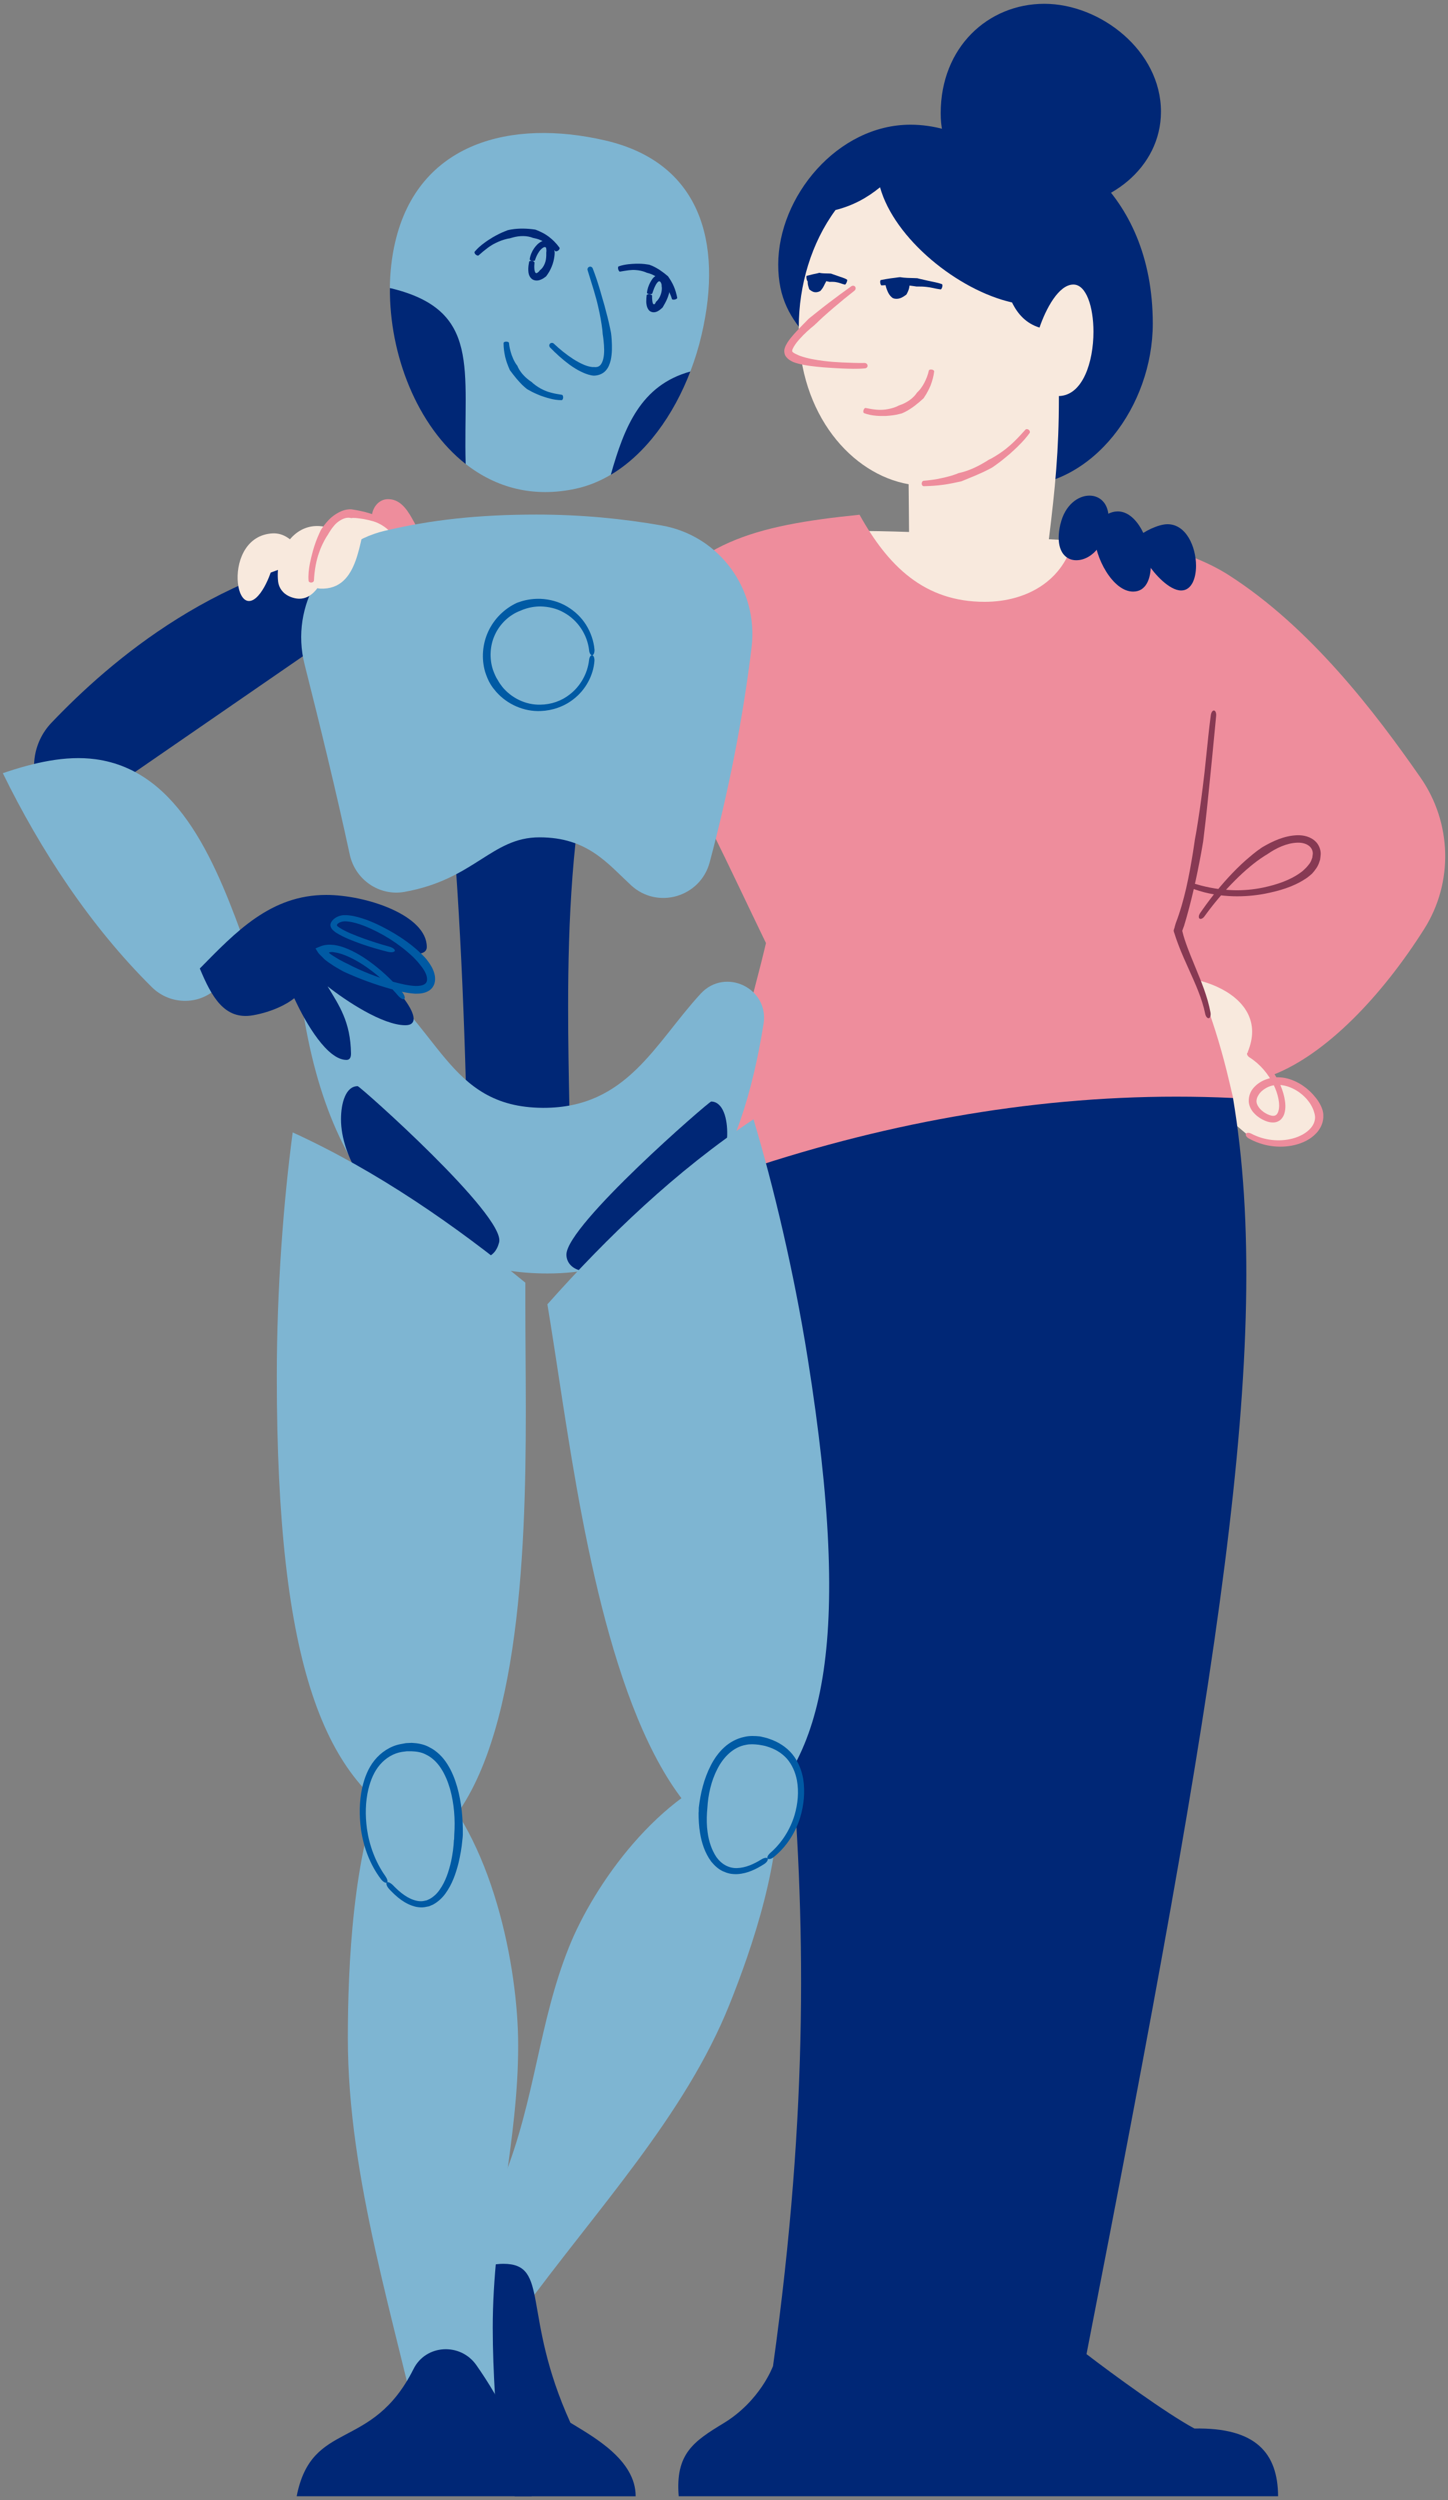 <?xml version="1.0" encoding="UTF-8"?>
<svg id="Layer_1" data-name="Layer 1" xmlns="http://www.w3.org/2000/svg" version="1.1" viewBox="0 0 270.5 467">
  <rect x="0" y="0" width="270.5" height="467" fill="#808080" stroke="none"/>
  <defs>
    <style>
      .cls-1 {
        fill: #005aa4;
      }

      .cls-1, .cls-2, .cls-3, .cls-4, .cls-5, .cls-6, .cls-7 {
        stroke-width: 0px;
      }

      .cls-2 {
        fill: none;
      }

      .cls-3 {
        fill: #ee8d9c;
      }

      .cls-4 {
        fill: #002776;
      }

      .cls-5 {
        fill: #f8e9dd;
      }

      .cls-6 {
        fill: #873953;
      }

      .cls-7 {
        fill: #7eb5d2;
      }
    </style>
  </defs>
  <path class="cls-5" d="M242.74,177.99s4.81,15.04-9.74,18.73c2.4,1.22,4.12,3.23,5.21,5.27.21-.02.41-.05.62-.05,3.7,0,7.61,3.81,7.61,6.63,0,2.9-3.4,5.02-7.42,5.02-2.05,0-4.26-.55-6.26-1.84l-10.73-9.11-8.87-24.9,29.58.25Z"/>
  <path class="cls-3" d="M70.84,100.96c-.73-1.29-1.37-2.45-1.41-3.98,0-.04,0-.08,0-.12,0-2.03,1.32-3.62,3.06-3.62,4.27,0,5.07,6.69,8.15,9.2"/>
  <path class="cls-5" d="M68.65,96.89c4.52,1.57,4.91,3.35,4.91,4.32,0,2.54-21.16,9.42-21.3,9.42-2.17,0-2.98-2.03-2.98-4.09,0-2.53,1.11-4.95,3.67-4.95,1.37,0,2.3.91,3.68.91,2.73,0,5.69-4.11,10.32-5.86"/>
  <path class="cls-4" d="M238.77,466.29h-111.98c-.66-7.97,2.82-10.26,8.38-13.64,6.9-4.19,9.24-10.69,9.24-10.69,13.43-96.4-2.62-143.55-7.47-222.63,17.09-22.51,60.22-32.59,93.4-14.22,7.69,46.02-2.73,108.37-27.37,234.63,4.69,3.61,14.96,11.11,20.16,13.9,11.52-.21,15.58,4.61,15.63,12.65Z"/>
  <path class="cls-4" d="M182.38,32.98c-4.87-3.14-6.65-6.81-6.65-11.82,0-12.37,8.88-20.45,19.36-20.45s21.79,8.77,21.79,20.15c0,10.61-9.92,17.92-19.68,17.92-5.44,0-10.16-2.79-14.82-5.8Z"/>
  <path class="cls-4" d="M175.98,83.69c4.2,2.68,8.72,7.2,13.67,7.2,14.58,0,25.7-15.09,25.7-30.45,0-24.89-17.77-36.86-33.39-36.86-1.85,0-3.7.19-5.53.59-2.06-.56-4.17-.88-6.33-.88-13.66,0-24.72,13.43-24.72,26.12,0,6.39,2.29,10.04,5.77,13.94l24.84,20.35Z"/>
  <path class="cls-5" d="M213.56,103.45c-5.67-1.97-11.65-2.43-17.62-2.72,1.18-9.59,1.87-16.65,1.87-26.29,0-.15,0-.3,0-.46,4.47-.11,6.46-6.38,6.46-12.02,0-4.62-1.34-8.81-3.75-8.81-2.76,0-5.15,4.57-6.33,8.04-2.47-.76-4.08-2.51-5.13-4.69-10.11-2.29-21.98-11.89-24.66-21.52-2.41,1.98-5.11,3.45-8.32,4.25-4.51,6.13-6.86,14.05-6.86,21.88,0,16.38,9.94,27.5,20.52,29.34.03,3.85.06,5.08.08,8.92-3.7-.13-7.41-.2-11.13-.2-2.51,0-5.03.03-7.56.11,20.89,29.77,44.79,33.09,62.42,4.16Z"/>
  <g>
    <g>
      <line class="cls-2" x1="192.93" y1="80.88" x2="191.44" y2="79.71"/>
      <line class="cls-2" x1="172.15" y1="89.39" x2="172.22" y2="91.28"/>
      <path class="cls-3" d="M178.83,88.48c-.39.13-.78.29-1.18.4-.58.15-1.15.32-1.74.43-1.11.26-2.24.4-3.38.5-.2.02-.35.26-.35.53s.18.48.39.48c1.19-.03,2.38-.09,3.57-.26.62-.07,1.23-.2,1.84-.31.43-.08.85-.19,1.29-.27l.3-.06c1.71-.7,3.45-1.38,5.06-2.21.28-.14.56-.29.83-.45l.5-.36c.92-.64,1.78-1.36,2.63-2.07.59-.54,1.19-1.07,1.75-1.64.71-.7,1.4-1.47,2-2.3.12-.17.05-.43-.16-.6-.21-.17-.48-.18-.62-.03-.66.73-1.32,1.46-2.01,2.13-.54.54-1.12,1.04-1.72,1.52-.85.65-1.74,1.24-2.67,1.75l-.5.25c-.25.17-.5.33-.76.47-1.47.88-3.1,1.63-4.81,1.99l-.26.1Z"/>
    </g>
    <g>
      <path class="cls-5" d="M162.08,68.29c-.53.04-1.05.06-1.57.06-2,0-13.26-.16-13.26-2.73,0-2.7,10.34-10.42,12.5-12.05"/>
      <g>
        <line class="cls-2" x1="162.15" y1="69.24" x2="162" y2="67.35"/>
        <line class="cls-2" x1="160.32" y1="54.33" x2="159.19" y2="52.82"/>
        <path class="cls-3" d="M152.47,60.43c.43-.42.87-.84,1.32-1.25.65-.58,1.31-1.16,1.98-1.73,1.26-1.08,2.55-2.13,3.86-3.16.23-.18.28-.51.12-.73-.16-.22-.49-.25-.73-.08-1.36.98-2.73,1.97-4.07,3-.7.53-1.39,1.07-2.08,1.62l-1.45,1.16-.34.27c-.91.93-1.84,1.86-2.73,2.85-.44.5-.88,1.02-1.26,1.62-.18.32-.38.62-.5,1.06-.14.39-.11,1.1.22,1.53.42.57.91.81,1.36,1.03.3.12.6.21.9.29,1.61.43,3.19.56,4.77.71,1.14.08,2.27.16,3.4.21,1.42.05,2.86.12,4.34-.02.3-.02.52-.26.49-.53s-.26-.48-.55-.48c-1.39.03-2.85-.05-4.24-.1-1.11-.05-2.22-.13-3.33-.27-1.53-.19-3.08-.45-4.46-.94-.24-.09-.47-.19-.68-.3-.35-.14-.67-.34-.77-.48-.06-.08-.07-.07-.04-.28.03-.19.17-.44.3-.68.29-.49.67-.98,1.09-1.44.83-.93,1.78-1.8,2.77-2.59l.29-.29Z"/>
      </g>
    </g>
    <g>
      <line class="cls-2" x1="175.77" y1="54.53" x2="176.24" y2="52.7"/>
      <line class="cls-2" x1="164.3" y1="51.9" x2="164.58" y2="53.77"/>
      <path class="cls-4" d="M167.94,51.79l-.66.09-.95.12c-.6.09-1.19.19-1.78.31-.1.02-.15.26-.11.53.04.27.15.48.25.47.58-.05,1.15-.06,1.73-.05l.9.03c.21,0,.42.04.63.06l.15.03c.88-.16,1.78-.06,2.64.07l.45.07h.3c.54,0,1.08.01,1.62.08.39.04.77.11,1.15.19.48.1.96.21,1.46.27.1.01.23-.19.3-.45.07-.26.04-.49-.05-.53-.48-.18-.99-.3-1.48-.4-.39-.08-.78-.17-1.18-.25l-1.65-.38-.29-.08-.48-.02c-.91-.03-1.85-.02-2.78-.18l-.15.03Z"/>
    </g>
    <g>
      <path class="cls-4" d="M165.88,52.67c.3,1.74,1.02,2.42,1.72,2.42.9,0,1.79-1.1,1.81-2.49"/>
      <g>
        <line class="cls-2" x1="166.81" y1="52.5" x2="164.95" y2="52.83"/>
        <line class="cls-2" x1="170.36" y1="52.61" x2="168.47" y2="52.58"/>
        <path class="cls-4" d="M169.38,54.93c.08-.14.14-.29.21-.43.09-.2.17-.41.22-.61.1-.39.13-.78.11-1.17,0-.07-.23-.13-.51-.13-.27,0-.5.03-.51.08-.05.28-.15.54-.29.77-.07.12-.15.23-.24.33-.06.07-.13.12-.21.17l-.06.03c-.1.37-.47.46-.58.35-.02-.01-.05-.03-.07-.05-.02,0-.05,0-.08,0-.15-.02-.35-.16-.49-.36-.11-.14-.19-.32-.25-.51-.08-.23-.15-.48-.25-.73-.02-.05-.25-.05-.52,0-.26.05-.47.13-.47.19,0,.31.08.62.17.91.08.24.18.47.28.72.16.33.35.71.73,1.02.07.06.13.12.21.17.13.06.28.1.42.12.43.06.85-.03,1.19-.19.34-.16.63-.36.92-.57l.05-.1Z"/>
      </g>
    </g>
    <g>
      <line class="cls-2" x1="157.8" y1="53.63" x2="158.56" y2="51.89"/>
      <line class="cls-2" x1="150.51" y1="51.11" x2="150.84" y2="52.98"/>
      <path class="cls-4" d="M152.94,51l-.44.1-.63.13-1.16.29c-.07.02-.08.26-.04.53.05.27.14.48.2.47.38-.03.76-.03,1.13-.03l.58.02c.14,0,.27.03.4.05l.09.02c.55-.18,1.13-.1,1.66.02l.28.06.19-.02c.34,0,.69,0,1.02.07.24.04.48.1.72.18.29.1.59.21.91.28.06.01.2-.17.31-.42.11-.25.14-.47.08-.51-.29-.19-.62-.31-.94-.42-.26-.09-.52-.16-.77-.26-.36-.12-.73-.25-1.09-.38l-.19-.07-.33-.02c-.63-.02-1.26.01-1.89-.13l-.1.03Z"/>
    </g>
    <g>
      <path class="cls-4" d="M154.09,51.79c-.42,1.04-1.13,2.07-1.74,2.07-.44,0-.81-.54-.98-2.02"/>
      <g>
        <line class="cls-2" x1="154.97" y1="52.15" x2="153.21" y2="51.44"/>
        <line class="cls-2" x1="152.32" y1="51.73" x2="150.44" y2="51.94"/>
        <path class="cls-4" d="M152.36,52.81s-.06,0-.09-.01c-.02,0-.09-.14-.14-.24-.1-.21-.18-.45-.25-.69-.01-.04-.25-.05-.52-.02s-.49.09-.49.14c0,.28,0,.57.02.87.01.16.02.29.09.55.04.16.09.33.15.5.01.04.03.08.04.12.26.23.52.41.83.51.31.09.64.06.95-.05.11-.04.21-.1.31-.15l.16-.19c.32-.38.41-.62.54-.86.08-.18.18-.35.27-.52.11-.21.22-.44.26-.68,0-.05-.19-.17-.44-.27-.25-.1-.47-.15-.49-.12-.13.17-.22.36-.32.54-.08.14-.16.28-.27.39-.14.17-.35.32-.39.27l-.04-.02s-.01.03-.02.05c-.02.05-.08.11-.13.09-.05-.01-.08-.1-.03-.19h-.02Z"/>
      </g>
    </g>
    <g>
      <line class="cls-2" x1="161.59" y1="75.73" x2="161.02" y2="77.53"/>
      <line class="cls-2" x1="175" y1="69.18" x2="173.13" y2="68.9"/>
      <path class="cls-3" d="M172.67,74.18c.18-.29.38-.56.53-.87.25-.42.45-.86.64-1.3.32-.85.57-1.73.67-2.62.02-.16-.18-.32-.45-.36-.27-.04-.51.04-.54.18-.16.8-.48,1.56-.83,2.27-.2.37-.41.72-.66,1.05-.15.24-.38.44-.56.65-.05.05-.09.1-.15.14-.66,1.02-1.72,1.75-2.82,2.21-.19.08-.39.14-.58.21-.12.07-.24.13-.36.18-.68.3-1.41.48-2.16.58-.54.06-1.08.08-1.63.03-.68-.05-1.37-.18-2.06-.32-.14-.03-.31.15-.4.41-.08.26-.03.5.12.56.72.27,1.49.42,2.25.48.6.06,1.21.04,1.82.04.84-.06,1.7-.14,2.53-.37.15-.03.3-.07.44-.11.22-.1.45-.19.67-.31,1.25-.65,2.36-1.56,3.42-2.54.05-.06.08-.13.13-.2Z"/>
    </g>
  </g>
  <path class="cls-3" d="M119.87,115.93c9.41-14.61,20.73-17.75,40.7-19.78,5.36,9.64,12.13,16.27,23.37,16.27,7.98,0,15.5-4.12,16.94-13.19,8.27.76,20.58,3.04,28.6,8.16,15.34,9.79,27.48,25.77,35.88,37.85,5.87,8.44,6.19,19.59.7,28.28-7.94,12.56-18.29,23.35-28.18,27.23-1.66-1.46-3.6-2.77-4.79-4.24.56-1.36.82-2.62.82-3.78,0-5.28-5.24-8.51-10.38-9.69,0,0,3.45,7.5,6.16,19.22.22.95.45,1.89.67,2.84-3.58-.17-7.12-.25-10.62-.25-27.72,0-55.74,5.17-82.78,14.47-.2-3.26-.31-6.51-.31-9.75,0-11.16,3.84-22.24,6.44-33.41-6.85-14.14-13.21-28.27-21.36-41.77l-1.86-18.47Z"/>
  <path class="cls-7" d="M84.97,426.45c3.11-6.4,6.4-12.75,9.05-19.36,6.01-14.99,6.58-29.19,12.28-43.4,4.6-11.49,16.71-28.93,32.27-33.68l6.59,3.84c1.19,12.98-4.67,30.07-8.88,40.57-8.36,20.85-24.78,38.22-39.03,57.72l-12.27-5.67Z"/>
  <path class="cls-4" d="M19.33,148.27l50.13-34.56,1.5-11.59c-29.67,3.2-50.61,21.64-61.34,32.88-3.57,3.74-4.32,9.44-1.67,13.88,2.58,4.32,6.23,7.98,11.35,10.52l.05-11.13Z"/>
  <path class="cls-4" d="M87.4,219.65c-.38-23.65-1.23-47.44-3.28-71l26.25-9.61c-3.46,16.31-4.24,32.7-4.24,49.15,0,12.67.47,25.37.54,38.11l-19.26-6.66Z"/>
  <path class="cls-7" d="M66.86,180.54c-4.84-3.33-11.34.8-10.51,6.62,5.4,37.81,24.61,50.72,45.93,50.72,26.42,0,36.33-21.51,40.36-46.62,1.07-6.67-7.17-10.61-11.75-5.64-8.57,9.31-13.76,21.32-29.33,21.32-.06,0-.12,0-.18,0-18.07-.11-18.95-15.67-34.52-26.39Z"/>
  <path class="cls-4" d="M74.64,228.34c-5.72-4.51-10.94-12.4-10.94-19.27,0-3.04.9-6.18,3.12-6.18.42,0,27.71,24.25,26.42,29.18-.4,1.53-1.33,3.06-4.03,3.06-4.82,0-11.89-4.66-14.58-6.78Z"/>
  <path class="cls-4" d="M124.5,231.04c5.81-4.38,11.2-12.16,11.35-19.03.07-3.04-.77-6.2-2.99-6.25-.42,0-27.05,23.09-27.05,28.6,0,1.58,1.27,3.09,3.96,3.14,4.82.1,11.99-4.4,14.73-6.46Z"/>
  <g>
    <g>
      <path class="cls-4" d="M114.1,88.69c.25-11.31,5.02-21.58,14.86-19.29-3.13,8.16-8.29,15.38-14.86,19.29Z"/>
      <path class="cls-4" d="M87,86.68c-9.12-7.15-14.27-20.48-14.16-32.87,22.02-.95,18.67,13.47,14.16,32.87Z"/>
      <path class="cls-7" d="M114.1,88.69c2.53-8.95,5.62-16.74,14.86-19.29.86-2.24,1.57-4.55,2.11-6.89,4.05-17.41-.34-32.17-17.99-36.27-17.6-4.09-34.93.36-39.26,19-.64,2.74-.96,5.62-.99,8.56,17.24,4.08,13.67,15.21,14.16,32.87,2.81,2.2,6,3.82,9.52,4.64,3.39.79,7.1.84,11.09-.03,2.29-.5,4.46-1.39,6.49-2.6Z"/>
    </g>
    <g>
      <line class="cls-2" x1="110.97" y1="49.52" x2="109.19" y2="50.16"/>
      <line class="cls-2" x1="103.43" y1="63.53" x2="102.07" y2="64.86"/>
      <path class="cls-1" d="M110.63,68.56c-.47-.05-.99-.19-1.47-.39-.71-.29-1.41-.68-2.09-1.11-1.28-.83-2.49-1.81-3.61-2.87-.2-.19-.52-.18-.71,0-.19.19-.19.5,0,.71,1.12,1.15,2.31,2.24,3.63,3.21.69.5,1.41.96,2.21,1.34.56.27,1.14.5,1.81.65.16.03.32.06.49.07.74.01,1.64-.27,2.21-.88.57-.6.81-1.31.98-1.97.29-1.33.26-2.6.19-3.83-.03-.43-.06-.85-.12-1.27l-.16-.81c-.3-1.47-.68-2.91-1.07-4.35l-.89-3.08c-.38-1.27-.81-2.58-1.31-3.85-.1-.26-.39-.39-.64-.29-.25.09-.39.37-.31.63.4,1.29.8,2.59,1.18,3.84.3,1.01.58,2.02.81,3.05.33,1.42.59,2.86.77,4.3l.06.76c.07.4.12.8.16,1.2.12,1.14.19,2.33-.05,3.39-.12.52-.33,1-.63,1.26-.29.27-.67.35-1.13.29-.1,0-.2,0-.31,0Z"/>
    </g>
    <g>
      <line class="cls-2" x1="105.16" y1="75.21" x2="105.25" y2="73.32"/>
      <line class="cls-2" x1="95.5" y1="63.79" x2="93.61" y2="63.84"/>
      <path class="cls-1" d="M96.52,68.17c-.17-.23-.31-.47-.44-.72-.2-.35-.33-.74-.49-1.12-.24-.73-.45-1.5-.51-2.28-.02-.14-.26-.24-.53-.24-.27,0-.48.13-.48.29,0,.87.12,1.74.31,2.6.13.44.23.89.41,1.31.11.3.22.61.36.91l.09.21c.81,1.1,1.66,2.18,2.66,3.09l.54.45c.13.08.26.16.39.22.71.42,1.46.74,2.22,1.04.55.19,1.1.38,1.67.52.7.19,1.45.3,2.19.3.15,0,.28-.22.29-.49.01-.27-.09-.49-.22-.51-.67-.11-1.35-.21-1.99-.39-.51-.13-1.01-.3-1.49-.53-.67-.31-1.29-.71-1.85-1.17-.1-.08-.2-.16-.28-.26l-.5-.35c-.93-.7-1.78-1.62-2.23-2.73l-.11-.15Z"/>
    </g>
    <g>
      <line class="cls-2" x1="88.16" y1="46.9" x2="89.54" y2="48.2"/>
      <line class="cls-2" x1="103.53" y1="47.37" x2="105.04" y2="46.23"/>
      <path class="cls-4" d="M99.79,44.49c.29.05.58.13.86.23.4.15.79.34,1.16.56.71.42,1.35.97,1.9,1.61.1.11.36.07.58-.1s.31-.4.22-.54c-.56-.76-1.22-1.46-2-2.04-.4-.3-.84-.57-1.29-.79-.32-.16-.65-.31-.98-.44l-.24-.09c-1.49-.22-3.01-.27-4.44-.03-.25.04-.5.08-.74.15l-.46.18c-.83.33-1.61.73-2.36,1.17-.54.33-1.06.66-1.56,1.04-.63.46-1.24.99-1.75,1.6-.11.12-.03.37.17.55.2.18.44.25.55.15.55-.49,1.12-.97,1.7-1.4.46-.34.95-.65,1.47-.9.71-.36,1.47-.63,2.24-.81l.41-.07c.21-.07.42-.12.64-.18,1.21-.32,2.57-.36,3.73.11l.2.03Z"/>
    </g>
    <g>
      <line class="cls-2" x1="115.24" y1="49.38" x2="115.75" y2="51.21"/>
      <line class="cls-2" x1="125.15" y1="56.15" x2="127" y2="55.73"/>
      <path class="cls-4" d="M123.71,52.78c.17.15.33.31.47.49.21.26.4.53.57.82.33.54.59,1.14.78,1.77.03.11.29.15.55.09.26-.06.46-.21.43-.33-.14-.71-.33-1.42-.63-2.11-.15-.36-.33-.7-.53-1.04-.15-.23-.29-.48-.45-.7l-.11-.16c-.9-.77-1.87-1.47-2.93-1.94l-.56-.22-.39-.06c-.7-.12-1.39-.14-2.08-.13-.49.02-.98.04-1.46.1-.6.07-1.22.19-1.8.4-.12.04-.15.29-.08.55.07.26.22.45.33.43.56-.09,1.12-.2,1.67-.26.44-.05.87-.07,1.31-.03.6.04,1.2.17,1.75.38l.28.12.47.13c.88.28,1.77.8,2.28,1.61l.12.1Z"/>
    </g>
    <g>
      <line class="cls-2" x1="98.46" y1="48.57" x2="100.33" y2="48.91"/>
      <line class="cls-2" x1="100.33" y1="48.91" x2="98.46" y2="48.57"/>
      <path class="cls-4" d="M100.76,50.62c-.13.16-.33.31-.41.36-.09.06-.25.07-.33-.05-.03-.03-.08-.14-.13-.3-.04-.15-.06-.31-.07-.48-.03-.34,0-.71.03-1.08.01-.13-.2-.28-.47-.33-.27-.05-.5.02-.53.17-.08.41-.15.82-.16,1.26,0,.22,0,.45.03.69.03.22.09.51.26.81.17.29.43.54.76.65.32.11.68.11,1.03.01.46-.15.74-.33,1.04-.55l.2-.15c.89-1.14,1.4-2.47,1.56-3.77.03-.23.05-.46.05-.69-.02-.15-.04-.31-.07-.47-.06-.33-.11-.59-.34-1.01-.22-.39-.58-.67-1.01-.75-.34-.05-.7,0-1.01.15-.64.32-1.04.78-1.39,1.26-.42.6-.73,1.31-.84,2.04-.02.15.18.31.44.35s.5-.01.54-.13c.19-.58.44-1.14.78-1.62.26-.37.61-.71.94-.82.07-.03.15-.03.22,0,.17.09.17.2.2.69,0,.1-.01.21-.03.32.01.18.01.36,0,.55-.02.54-.09,1.07-.3,1.55-.19.48-.51.94-.9,1.21l-.09.12Z"/>
    </g>
    <g>
      <line class="cls-2" x1="120.37" y1="54.91" x2="122.14" y2="55.05"/>
      <line class="cls-2" x1="122.26" y1="55.06" x2="120.37" y2="54.91"/>
      <path class="cls-4" d="M122.48,56.55s-.07.09-.08.11l-.02.04s-.04.06-.06.08c-.07.08-.23.09-.29-.01-.04-.04-.06-.1-.09-.16-.02-.03-.06-.26-.08-.39-.04-.31-.06-.65-.05-.99,0-.12-.23-.23-.5-.26-.27-.02-.5.06-.51.19-.04.37-.07.74-.07,1.13,0,.22,0,.34.06.66.05.28.14.56.29.8.29.52.95.71,1.51.5.2-.06.39-.17.58-.3l.27-.21.19-.17c.06-.05.11-.1.16-.15.66-1.1,1.19-2.15,1.35-3.45.02-.22.03-.46,0-.7-.03-.15-.08-.3-.14-.45-.11-.31-.27-.61-.51-.88-.22-.25-.61-.53-1-.6-.27-.03-.55-.04-.79.08-.77.39-.97.9-1.24,1.35-.3.59-.52,1.18-.6,1.87-.02.15.19.29.46.31.27.02.5-.04.53-.13.16-.49.37-1.07.61-1.53.18-.36.5-.74.62-.73.06-.02.12-.01.18.01.12.05.29.31.34.65,0,.08,0,.16,0,.24.03.13.04.27.04.42,0,.84-.39,1.91-1.09,2.5l-.07.12Z"/>
    </g>
  </g>
  <path class="cls-7" d="M65.34,159.64c1.01,4.68,5.51,7.8,10.23,6.96,13.09-2.34,16.25-10.19,25.2-10.19s12.66,4.82,17.1,8.94c4.95,4.59,12.98,2.23,14.71-4.29,3.48-13.07,6.18-26.57,7.82-40.12,1.32-10.85-6.01-20.89-16.78-22.78-7.3-1.28-15.03-2.04-23.41-2.04-10.8,0-19.74.98-28.37,3.04-11.06,2.63-17.73,13.94-14.94,24.95,2.98,11.79,5.86,23.59,8.44,35.53Z"/>
  <path class="cls-1" d="M97.87,113.82c.98-.36,2.03-.54,3.09-.54,1.52.03,3.06.38,4.39,1.15,2.56,1.4,4.37,4.1,4.7,7.03.03.52.29.93.56.94.27,0,.47-.46.45-1.04-.15-1.64-.7-3.24-1.58-4.64-.87-1.4-2.11-2.57-3.54-3.42-1.48-.89-3.21-1.36-4.94-1.44-1.22-.04-2.45.11-3.62.47-.27.09-.55.18-.82.28-2.35,1.09-4.28,3.02-5.36,5.37-1.08,2.34-1.29,5.06-.58,7.5.27.84.59,1.66,1.06,2.41.3.49.66.93,1.03,1.36,2.07,2.34,5.18,3.7,8.28,3.57,2.21-.08,4.41-.84,6.15-2.22,2.19-1.68,3.72-4.37,3.91-7.19.02-.57-.19-1.02-.46-1.02-.27,0-.51.41-.55.92-.28,2.53-1.65,4.91-3.61,6.41-1.55,1.23-3.51,1.89-5.48,1.91-2.76.07-5.44-1.26-7.14-3.36-.28-.38-.57-.76-.79-1.18-.42-.63-.71-1.34-.96-2.06-.66-2.07-.54-4.45.4-6.47.93-2.03,2.68-3.7,4.75-4.48l.66-.27Z"/>
  <path class="cls-7" d="M.53,144.43c7.04,14.39,16.34,28.58,27.84,39.97,3.12,3.09,8.07,3.44,11.52.72,2.45-1.93,4.28-4.18,6.26-7.78-5.57-15.56-12.41-33.37-28.31-35.52-5.6-.76-11.56.65-17.32,2.61Z"/>
  <path class="cls-4" d="M118.75,466.29c0-6.84-7.98-11.14-12.19-13.73-9.19-20.27-3.78-29.69-12.55-29.69-3.15,0-6.61,1.75-9.66,1.75-.07,0-.15,0-.22,0l.57,32.23c2.9,3.2,6.94,6.69,11.5,9.45h22.55Z"/>
  <path class="cls-4" d="M37.34,180.9c6.75-6.86,13.22-13.73,23.61-13.73,7.43,0,18.78,3.78,18.78,9.72,0,.95-.88,1.32-2.24,1.32-3.22,0-15.22-3.69-15.22-5.38,0-.42.79-1.3,2.16-1.3,4.9,0,16.1,7.02,16.1,11.34,0,1.25-.82,2.05-2.83,2.05-3.59,0-15.46-4.13-17.76-7.42.5-.24,1.07-.35,1.69-.35,5.78,0,15.64,9.69,15.64,13.15,0,.75-.46,1.21-1.54,1.21-4.29,0-11.18-4.62-14.53-7.26,2.13,3.54,4.29,6.58,4.37,12.54,0,.01,0,.03,0,.04,0,.85-.34,1.16-.85,1.16-3.49,0-7.45-6.52-9.75-11.53-1.3,1.1-4.14,2.56-7.7,3.19-5.38.95-7.77-3.54-9.94-8.73Z"/>
  <g>
    <line class="cls-2" x1="73.54" y1="178.52" x2="73.97" y2="176.68"/>
    <line class="cls-2" x1="74.75" y1="187.17" x2="76.27" y2="186.04"/>
    <path class="cls-1" d="M64.06,179.61c-.63-.31-1.23-.67-1.81-1.04l-.41-.28c-.06-.04-.08-.05-.12-.08-.07-.05-.15-.11-.21-.19-.02-.03-.05-.05-.07-.08l.09-.04c.06-.02.12-.04.19-.05.07-.01.14-.02.21-.01h.25c.11.02.23.03.35.06.94.13,1.88.49,2.78.91,1.72.8,3.34,1.9,4.85,3.11,1.51,1.21,2.93,2.56,4.18,4.03.44.52.95.82,1.18.66.22-.16.05-.75-.4-1.3-1.29-1.56-2.72-2.98-4.27-4.28-1.55-1.29-3.2-2.48-5.05-3.39-.96-.46-1.97-.88-3.09-1.07-.13-.04-.28-.04-.42-.06l-.54-.04c-.43-.02-.86.03-1.25.11-.39.09-.7.22-1.04.36l-.52.22c.07.14.18.29.27.44.15.21.23.41.44.62l.62.62c.21.2.41.44.66.6l.47.35c.62.44,1.25.84,1.9,1.2.3.17.6.35.91.51,2.82,1.3,5.72,2.36,8.71,3.21,1.51.41,2.98.81,4.66.91.82,0,1.72-.03,2.61-.6.44-.28.8-.77.96-1.27.16-.51.15-.99.09-1.46-.23-1.28-.9-2.23-1.57-3.1-.46-.55-.97-1.04-1.48-1.51-1.42-1.29-2.97-2.38-4.58-3.35-1.62-.96-3.3-1.82-5.08-2.49-1.08-.38-2.18-.73-3.38-.86-.58-.06-1.27-.08-1.91.18-.33.13-.59.27-.92.55-.32.3-.59.68-.6,1.1.02.33.18.62.41.87.12.11.26.25.37.33.1.08.2.14.29.21,1.51.95,3.1,1.52,4.72,2.11,1.62.56,3.27,1.05,4.93,1.46.68.17,1.26.07,1.32-.19.06-.26-.41-.6-1.07-.78-1.62-.45-3.24-.96-4.82-1.53-1.56-.58-3.17-1.18-4.47-2.01-.08-.05-.16-.11-.23-.16-.06-.04-.07-.06-.11-.09-.06-.06-.12-.13-.12-.22.01-.11.09-.21.18-.28.1-.09.33-.23.52-.29.41-.16.87-.16,1.39-.1,1.03.11,2.07.45,3.08.84,3.34,1.35,6.5,3.35,9.09,5.81.44.44.87.9,1.24,1.38.62.74,1.16,1.58,1.31,2.37.04.27.05.56-.02.77-.07.21-.17.37-.37.5-.38.28-1.07.39-1.75.37-1.36-.06-2.87-.43-4.3-.82-2.89-.82-5.75-1.93-8.39-3.32-.3-.13-.57-.28-.86-.42Z"/>
  </g>
  <g>
    <path class="cls-7" d="M78.01,341.59c-17.29-8.42-26.3-30.08-26.3-84.43,0-16.6,1.27-32.92,2.97-45.63,15.71,7.18,30.39,17.36,43.46,28.07,0,1.18,0,2.37,0,3.55,0,6.86.09,13.72.09,20.55,0,27.45-1.41,64.54-16.05,78.91l-4.16-1.02Z"/>
    <path class="cls-7" d="M93.25,459.96c-.5-8.35-1.2-16.73-1.2-25.11,0-19,4.75-34.76,4.75-52.78,0-14.57-4.75-38.92-17.42-50.91l-7.55,1.31c-5.93,13.66-6.85,34.89-6.85,48.2,0,26.43,8.79,52.59,14.77,80.13l13.5-.82Z"/>
    <g>
      <path class="cls-7" d="M72.28,351.64c-2.54-3.01-4.06-6.99-4.43-11.08-.59-6.55,1.48-13.6,8.08-14.2,6.39-.58,9.04,5.82,9.63,12.24.72,7.88-1.72,16.68-6.49,17.11-1.91.17-4.18-.99-6.79-4.07Z"/>
      <g>
        <line class="cls-2" x1="71.55" y1="352.25" x2="73" y2="351.03"/>
        <line class="cls-2" x1="73" y1="351.03" x2="71.55" y2="352.25"/>
        <path class="cls-1" d="M84.8,343.62c-.06,1.36-.24,2.71-.52,4.03-.43,1.89-1.04,3.79-2.13,5.32-.49.74-1.14,1.33-1.86,1.74l-.56.26-.6.13c-.4.08-.82.05-1.23-.03-1.68-.34-3.18-1.56-4.45-2.88-.46-.47-.97-.73-1.18-.55-.2.17-.03.74.45,1.25,1.33,1.41,2.89,2.81,5,3.3.52.1,1.08.15,1.62.06.27-.05.54-.1.81-.16l.75-.32c.95-.52,1.73-1.26,2.33-2.09,1.25-1.73,1.93-3.71,2.43-5.69.33-1.4.58-2.81.71-4.24.04-.33.08-.67.09-1,.04-3-.23-6.04-1.06-8.98-.42-1.46-.99-2.91-1.83-4.23-.82-1.32-1.99-2.5-3.45-3.21-.99-.53-2.12-.72-3.21-.77l-1.06.05-1.04.19c-1.91.36-3.65,1.53-4.84,3.01-1.22,1.5-1.88,3.3-2.3,5.1-.57,2.6-.58,5.27-.23,7.87.47,3.24,1.68,6.54,3.72,9.23.41.55.94.81,1.14.64.21-.18.04-.7-.33-1.23-1.84-2.6-2.98-5.72-3.42-8.81-.33-2.47-.31-5.02.28-7.44.41-1.66,1.07-3.29,2.16-4.54,1.08-1.25,2.52-2.14,4.15-2.39l.86-.11h.86c.9.03,1.82.16,2.62.57,1.16.53,2.16,1.47,2.9,2.62.75,1.15,1.29,2.47,1.69,3.84.77,2.75.99,5.7.79,8.55,0,.31-.02.62-.03.93Z"/>
      </g>
    </g>
    <path class="cls-4" d="M55.42,466.29h43.9c-1.06-9.27-5.89-18.16-10.34-24.5-2.97-4.23-9.42-3.89-11.73.73-7.78,15.54-18.99,9.32-21.83,23.77Z"/>
  </g>
  <path class="cls-7" d="M138.19,341.2c15.75-11.04,21.24-33.84,12.69-87.52-2.61-16.39-6.44-32.31-10.12-44.6-14.39,9.56-27.28,21.93-38.5,34.56.19,1.17.38,2.34.57,3.51,1.08,6.78,2.07,13.57,3.15,20.3,4.32,27.11,11.55,63.51,28.27,75.4l3.94-1.67Z"/>
  <g>
    <path class="cls-7" d="M143.4,347.16c2.87-2.07,4.86-5.13,5.73-8.49,1.4-5.37.23-11.64-6.18-13.31-6.21-1.61-9.61,3.27-10.98,8.54-1.68,6.47-.38,14.26,4.26,15.46,1.85.48,4.24-.09,7.18-2.21Z"/>
    <g>
      <line class="cls-2" x1="142.85" y1="346.4" x2="143.95" y2="347.93"/>
      <line class="cls-2" x1="143.95" y1="347.93" x2="142.85" y2="346.4"/>
      <path class="cls-1" d="M130.5,338.56c0,1.29.06,2.59.28,3.87.3,1.85.91,3.7,2.07,5.29.59.72,1.28,1.39,2.16,1.81.43.19.89.37,1.36.46.47.09.94.11,1.41.09,1.88-.12,3.53-.95,4.99-1.89.53-.34.78-.83.62-1.04-.16-.22-.67-.12-1.17.19-1.4.87-2.96,1.57-4.52,1.61-1.57.07-2.96-.77-3.86-2.04-.91-1.35-1.44-3.01-1.66-4.7-.17-1.19-.18-2.4-.11-3.6l.07-.84c.14-2.52.71-5.09,1.87-7.33,1.13-2.24,3.01-4.1,5.31-4.5.78-.18,1.6-.12,2.41-.03.53.1,1.06.16,1.58.34,1.42.42,2.72,1.18,3.7,2.28.96,1.11,1.57,2.52,1.86,4.01.39,2.15.18,4.43-.45,6.55-.8,2.65-2.37,5.16-4.51,7.02-.43.38-.67.82-.51,1.05.15.21.68.12,1.16-.28,2.38-1.91,4.09-4.63,4.95-7.48.67-2.27.91-4.69.54-7.08-.29-1.65-.94-3.29-2.04-4.65-1.11-1.34-2.64-2.3-4.26-2.84-.56-.22-1.16-.33-1.75-.47-.97-.1-1.98-.15-2.96.09-1.41.29-2.73,1.01-3.77,1.97-1.05.96-1.86,2.13-2.49,3.36-1.27,2.47-1.92,5.17-2.24,7.88l-.02.88Z"/>
    </g>
  </g>
  <g>
    <line class="cls-2" x1="227.74" y1="132.87" x2="225.86" y2="132.65"/>
    <line class="cls-2" x1="224.85" y1="190.34" x2="226.73" y2="190.09"/>
    <path class="cls-6" d="M219.45,173.16l-.19.59c-.04.22.12.51.15.65l.26.8c.19.53.37,1.05.57,1.56.57,1.49,1.23,2.93,1.87,4.36,1.21,2.7,2.45,5.4,3.03,8.24.09.5.39.87.66.84.27-.03.42-.49.34-1.03-.55-3.03-1.75-5.84-2.88-8.6-.59-1.43-1.18-2.86-1.69-4.3-.18-.5-.34-1.01-.49-1.52l-.2-.77c-.03-.12-.02-.09-.02-.13,0-.01.01-.03.01-.03l.06-.16.27-.73c1.35-4.44,2.34-9.03,3.17-13.49.15-.77.27-1.55.4-2.32l.18-1.52c.35-2.77.62-5.54.91-8.32l.6-5.99c.24-2.49.49-5.06.73-7.59.05-.52-.14-.95-.4-.98-.27-.03-.53.35-.6.87-.34,2.54-.59,5.12-.85,7.61-.2,1.99-.41,3.97-.67,5.96-.34,2.76-.74,5.52-1.2,8.26l-.26,1.44c-.12.78-.22,1.56-.35,2.33-.71,4.42-1.59,9.01-3.21,13.24l-.21.7Z"/>
  </g>
  <g>
    <path class="cls-5" d="M63.07,99.27c-1.62-.84-3.13-1.12-4.49-.98-4.39.46-7.15,5.38-6.63,10.31,0,0,0,.01,0,.02.13,1.19.91,2.22,1.99,2.73.87.41,1.65.54,2.36.47,4.05-.43,5.64-7.83,6.77-12.55Z"/>
    <path class="cls-5" d="M68.65,96.89c-.6-.18-3.1-1.04-3.65-.98-4.7.49-7.13,9.24-6.85,12.89v-.02c.02.06.03.11.04.17h.01c.51.77,1.05.98,1.62,1,7.53.34,7.16-9.92,8.83-13.07Z"/>
    <g>
      <line class="cls-2" x1="57.21" y1="108.87" x2="59.09" y2="108.73"/>
      <line class="cls-2" x1="72.15" y1="98.91" x2="73.17" y2="97.31"/>
      <path class="cls-3" d="M65.83,96.74c.42,0,.84.03,1.25.09.6.07,1.2.18,1.79.32,1.12.26,2.2.64,3.2,1.2.18.1.44-.02.59-.25s.12-.5-.07-.62c-1.06-.67-2.21-1.18-3.4-1.55-.62-.2-1.24-.36-1.88-.49-.44-.09-.89-.18-1.34-.25l-.32-.05c-1.14-.07-2.19.41-3.04.98-.88.57-1.55,1.33-2.13,2.1-.19.28-.4.54-.56.83l-.27.58c-.49,1.07-.88,2.15-1.19,3.26-.22.8-.42,1.6-.58,2.41-.19,1.01-.32,2.08-.24,3.16.02.22.25.38.52.36.27-.02.48-.19.49-.39.04-.96.16-1.97.34-2.92.15-.76.34-1.52.61-2.26.34-1.03.82-2.01,1.36-2.93l.31-.46c.13-.27.31-.5.46-.76.46-.7,1-1.37,1.68-1.8.66-.44,1.44-.73,2.15-.53h.28Z"/>
    </g>
    <path class="cls-5" d="M55.77,102.04c-1.77-1.49-2.95-2.62-5.22-2.38-4.92.52-6.49,5.68-6.11,9.24.21,2,1.03,3.49,2.21,3.36,2.17-.23,4.32-5.44,4.69-8.4"/>
  </g>
  <g>
    <path class="cls-4" d="M198.11,97.87c.83-3.54,3.28-5.29,5.41-5.29,1.92,0,3.58,1.41,3.58,4.19,0,3.73-2.64,7.88-6.05,7.88-1.79,0-3.28-1.34-3.28-4.21,0-.75.1-1.61.33-2.57Z"/>
    <path class="cls-4" d="M204.69,97.87c1.47-1.66,2.86-2.34,4.12-2.34,3.63,0,6.17,5.68,6.17,10.04,0,2.48-.85,4.94-3.3,4.94-3.83,0-7.21-6.49-7.21-10.52,0-.7.07-1.41.22-2.12Z"/>
    <path class="cls-4" d="M212.42,100.44c1.2-1.18,4-2.52,5.68-2.52,3.51,0,5.33,4.25,5.33,7.77,0,2.49-.91,4.61-2.77,4.61-2.23,0-5.01-3.09-6.21-4.96-.96-1.5-1.65-3.17-2.03-4.9Z"/>
  </g>
  <g>
    <line class="cls-2" x1="222.8" y1="164.45" x2="222.13" y2="166.22"/>
    <line class="cls-2" x1="223.29" y1="171.08" x2="224.87" y2="172.13"/>
    <path class="cls-6" d="M235.18,158.69c-.86.63-1.67,1.31-2.46,2-1.14,1.01-2.21,2.08-3.23,3.19-1.93,2.1-3.69,4.34-5.3,6.69-.28.42-.32.88-.09,1.03s.64-.05.92-.45c1.64-2.27,3.46-4.44,5.43-6.43,1.02-1.04,2.08-2.03,3.2-2.95.78-.64,1.59-1.25,2.43-1.79.2-.13.39-.26.6-.37,1.7-1.19,3.66-2.12,5.64-2.2.97-.05,1.93.23,2.46.82.27.29.42.65.46,1.04.02.19-.02.41-.05.63-.02.11-.02.22-.04.32l-.12.31c-.17.58-.6,1.08-1.03,1.55-.31.29-.6.62-.98.87-1.98,1.47-4.51,2.3-7.03,2.84-1.83.38-3.69.55-5.54.5-2.32-.07-4.71-.44-6.98-1.13-.46-.14-.89-.07-.99.19-.1.25.2.6.67.77,2.34.84,4.85,1.23,7.27,1.3,1.94.05,3.89-.11,5.8-.46,2.64-.53,5.31-1.24,7.68-2.82.43-.25.8-.61,1.2-.94.55-.62,1.1-1.31,1.36-2.17l.15-.45c.03-.16.04-.32.06-.48.03-.32.08-.63.03-.98-.08-.68-.39-1.36-.87-1.86-.99-1.01-2.36-1.28-3.54-1.24-2.42.1-4.58,1.12-6.51,2.26-.21.13-.4.28-.59.43Z"/>
  </g>
  <g>
    <line class="cls-2" x1="233.43" y1="195.88" x2="232.57" y2="197.57"/>
    <line class="cls-2" x1="233.28" y1="210.96" x2="232.25" y2="212.55"/>
    <path class="cls-3" d="M245.65,208.41c.1.79-.2,1.62-.76,2.28-.82.97-2.09,1.63-3.41,1.98-2.53.67-5.35.34-7.71-.9-.41-.22-.86-.23-1.01,0-.15.22.07.64.53.89,2.56,1.43,5.64,1.91,8.54,1.23,1.49-.36,2.99-1.03,4.12-2.27.78-.85,1.34-2.06,1.26-3.32,0-.3-.05-.58-.12-.86-.36-1.22-1.07-2.18-1.85-3.04-.79-.85-1.7-1.58-2.72-2.13-1.02-.55-2.16-.95-3.36-1.02-1.2-.09-2.41.18-3.48.75-.73.41-1.41.97-1.89,1.73-.29.5-.49,1.09-.51,1.7-.06.87.32,1.69.79,2.28.49.59,1.08,1.05,1.72,1.39.65.33,1.33.62,2.22.57.44-.03.91-.22,1.25-.54.34-.32.54-.71.66-1.08.33-1.09.2-2.12,0-3.09-.21-.98-.54-1.9-.97-2.79-1.06-2.19-2.76-4.2-4.94-5.46-.45-.24-.9-.24-1.02,0-.12.24.1.62.5.85,1.93,1.24,3.48,3.09,4.45,5.11.39.81.69,1.65.87,2.52.17.85.23,1.77-.03,2.48-.18.5-.46.75-.88.76-.43.02-1.01-.2-1.5-.49-.99-.57-1.8-1.57-1.66-2.45.04-.33.17-.65.36-.94.29-.5.76-.93,1.3-1.24,3.25-2.02,8.19,1,9.12,4.55.06.18.1.36.12.54Z"/>
  </g>
</svg>